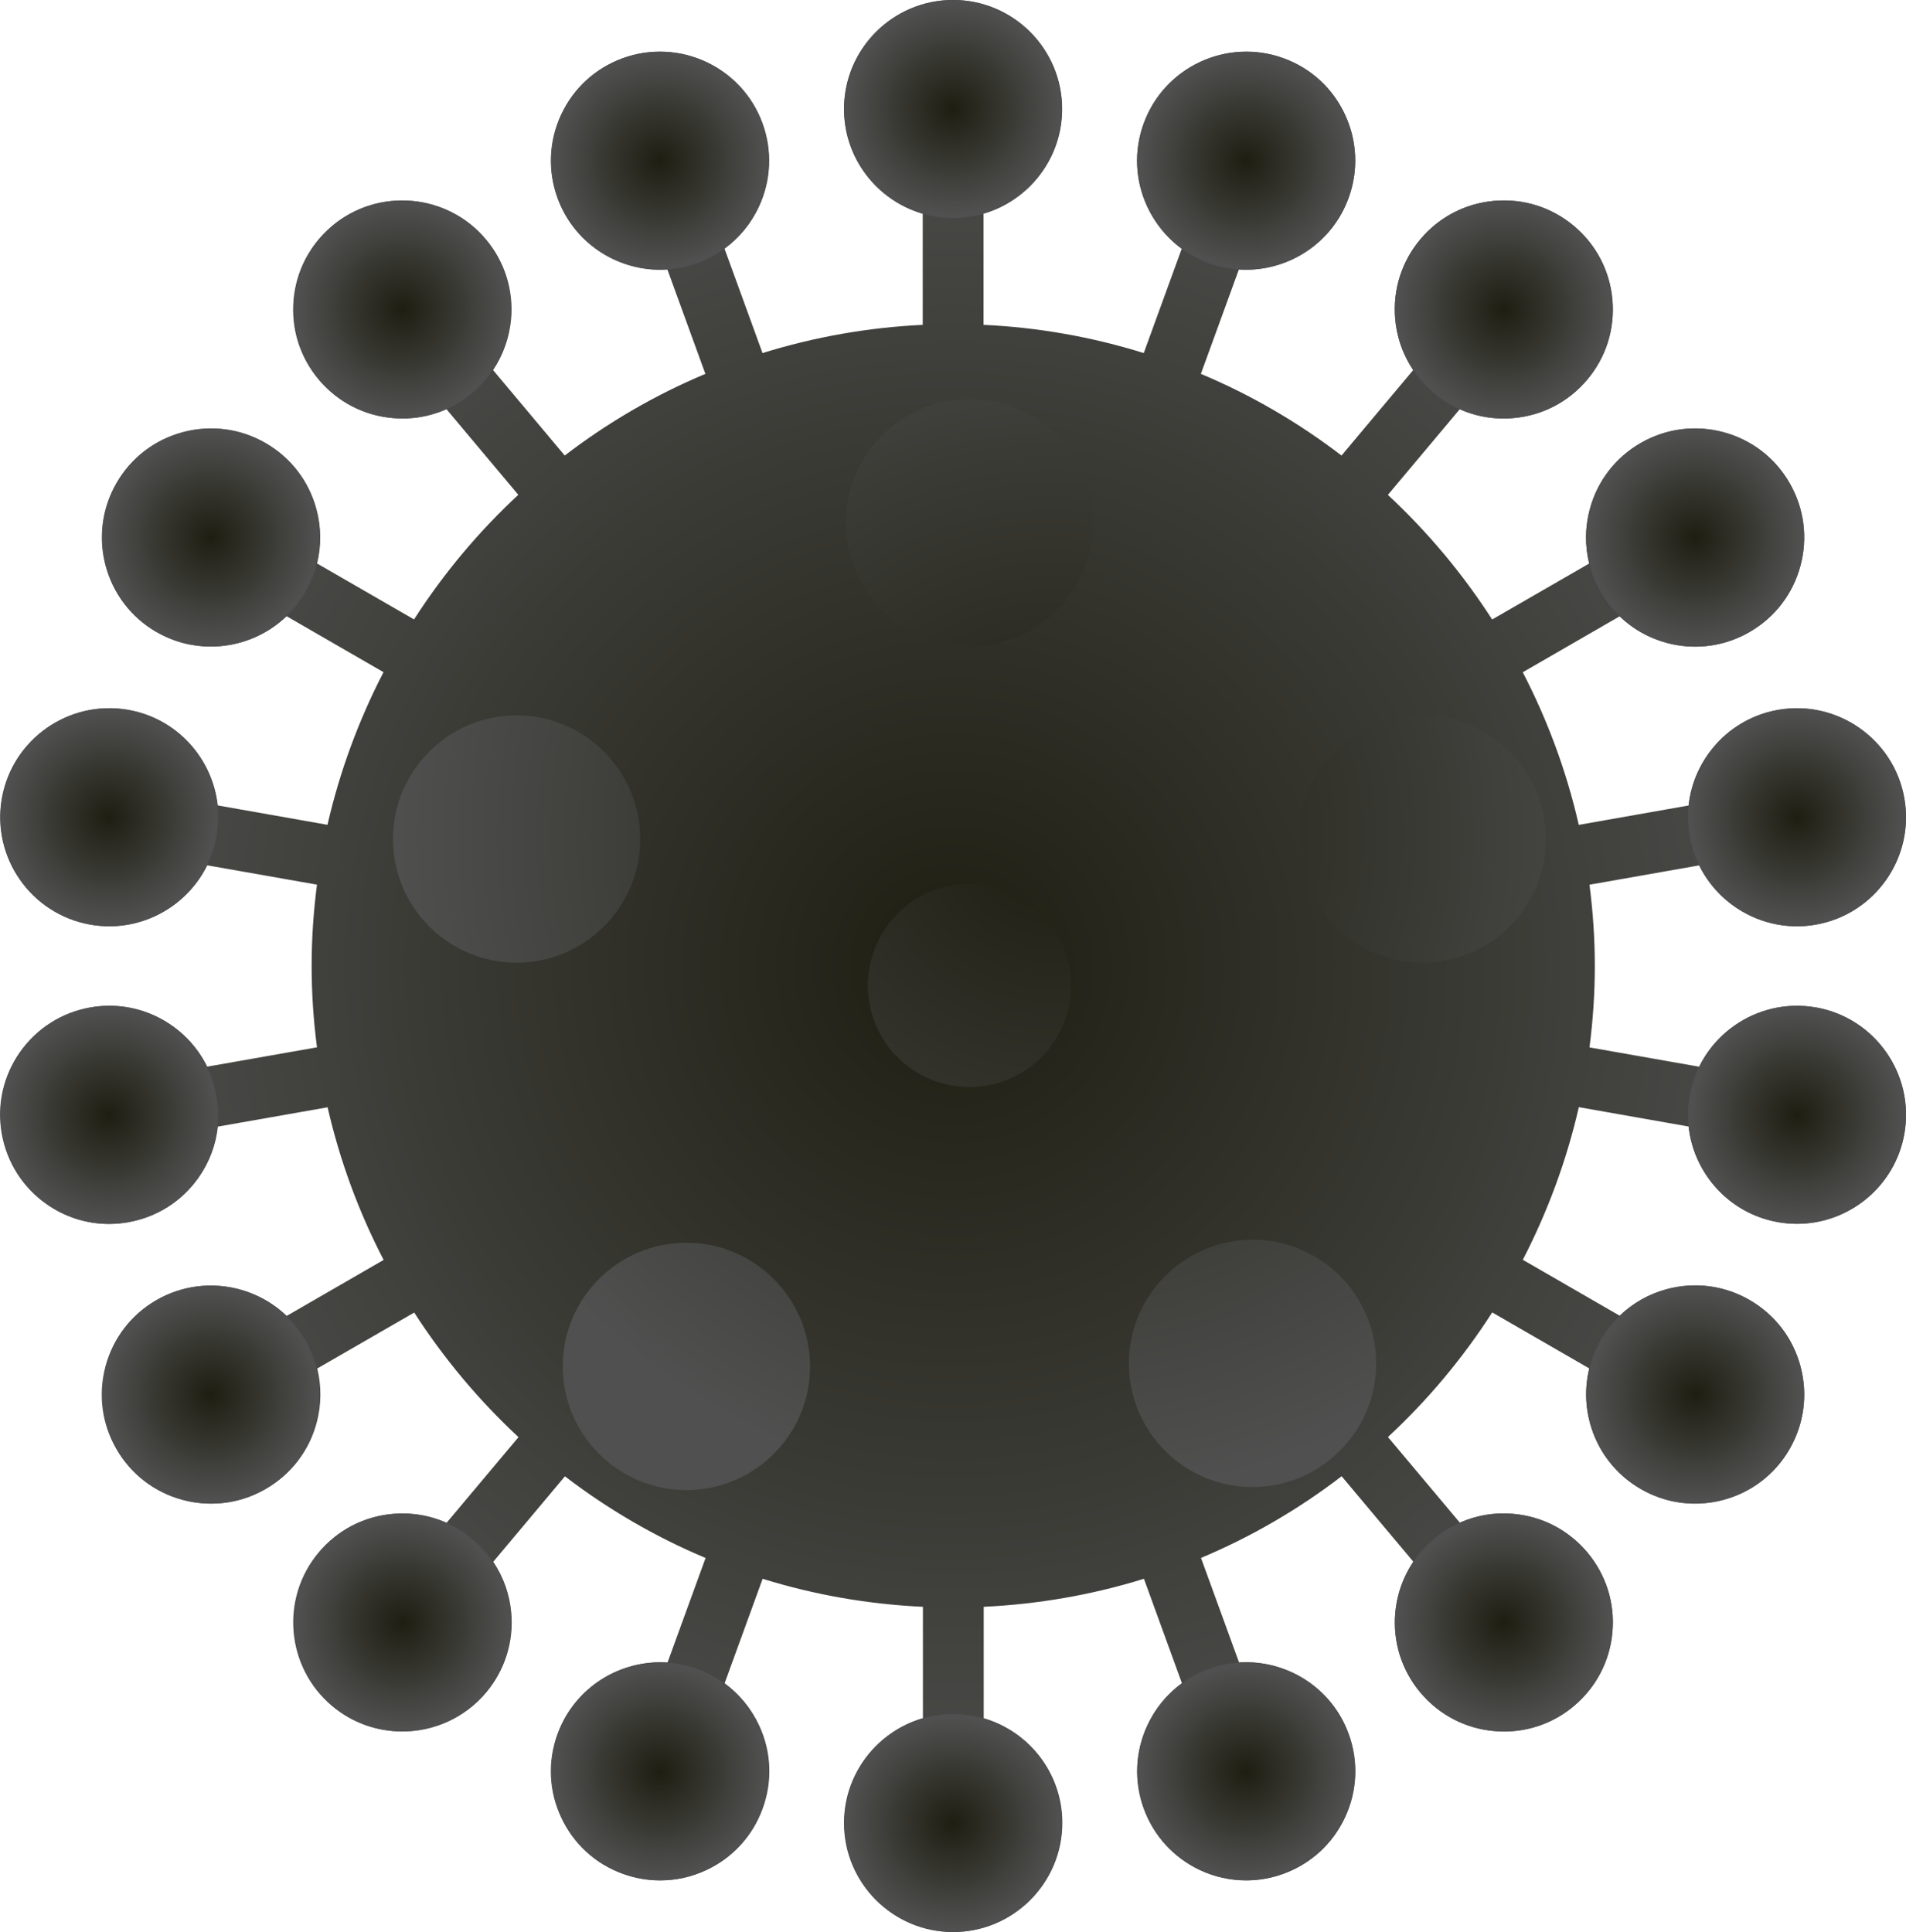 <?xml version="1.0" encoding="UTF-8"?>
<svg id="uuid-8604a9b7-a5c5-41d1-8fc6-9c8eb7cbd78d" data-name="레이어 2" xmlns="http://www.w3.org/2000/svg" xmlns:xlink="http://www.w3.org/1999/xlink" viewBox="0 0 295.96 300">
  <defs>
    <radialGradient id="uuid-e1103c7c-0c3e-4fef-904a-7b0270a22b5e" data-name="무제 그라디언트 36" cx="147.98" cy="150" fx="147.98" fy="150" r="148.99" gradientUnits="userSpaceOnUse">
      <stop offset="0" stop-color="#1e1e12"/>
      <stop offset=".97" stop-color="#505050"/>
    </radialGradient>
    <radialGradient id="uuid-7e7e3cad-b0a5-4814-a116-e5ff86cc75e4" data-name="무제 그라디언트 36" cx="147.98" cy="283.07" fx="147.98" fy="283.07" r="16.93" xlink:href="#uuid-e1103c7c-0c3e-4fef-904a-7b0270a22b5e"/>
    <radialGradient id="uuid-394f6ca8-99b1-4176-a343-7cac66202194" data-name="무제 그라디언트 36" cx="102.47" cy="24.96" fx="102.47" fy="24.96" r="16.94" xlink:href="#uuid-e1103c7c-0c3e-4fef-904a-7b0270a22b5e"/>
    <radialGradient id="uuid-3ae2868e-2619-480e-bb67-60d9efdf4455" data-name="무제 그라디언트 36" cx="193.49" cy="275.05" fx="193.49" fy="275.05" r="16.94" xlink:href="#uuid-e1103c7c-0c3e-4fef-904a-7b0270a22b5e"/>
    <radialGradient id="uuid-5eba5945-ee2f-4466-918c-e7d9ea2bd7f8" data-name="무제 그라디언트 36" cx="62.45" cy="48.07" fx="62.45" fy="48.07" r="16.93" xlink:href="#uuid-e1103c7c-0c3e-4fef-904a-7b0270a22b5e"/>
    <radialGradient id="uuid-7560eef4-75c3-4b0e-b446-5e4af33029e9" data-name="무제 그라디언트 36" cx="233.52" cy="251.94" fx="233.52" fy="251.94" r="16.93" xlink:href="#uuid-e1103c7c-0c3e-4fef-904a-7b0270a22b5e"/>
    <radialGradient id="uuid-2cbaf977-c3f5-4468-a7bc-69de2c5727ec" data-name="무제 그라디언트 36" cx="32.75" cy="83.46" fx="32.75" fy="83.46" r="16.93" xlink:href="#uuid-e1103c7c-0c3e-4fef-904a-7b0270a22b5e"/>
    <radialGradient id="uuid-e8d7f521-78a7-4b73-a8f8-9ecacf5b0531" data-name="무제 그라디언트 36" cx="263.23" cy="216.53" fx="263.23" fy="216.53" r="16.94" xlink:href="#uuid-e1103c7c-0c3e-4fef-904a-7b0270a22b5e"/>
    <radialGradient id="uuid-df509908-5e2d-422c-9837-57ae8bbff6d3" data-name="무제 그라디언트 36" cx="16.94" cy="126.89" fx="16.94" fy="126.89" r="16.93" xlink:href="#uuid-e1103c7c-0c3e-4fef-904a-7b0270a22b5e"/>
    <radialGradient id="uuid-99a70276-9e78-4c5b-8c36-476069b54ec1" data-name="무제 그라디언트 36" cx="279.03" cy="173.11" fx="279.03" fy="173.11" r="16.93" xlink:href="#uuid-e1103c7c-0c3e-4fef-904a-7b0270a22b5e"/>
    <radialGradient id="uuid-c2a3b37f-f388-4d39-ad99-1bdf2bd44b76" data-name="무제 그라디언트 36" cx="16.94" cy="173.11" fx="16.94" fy="173.11" r="16.93" xlink:href="#uuid-e1103c7c-0c3e-4fef-904a-7b0270a22b5e"/>
    <radialGradient id="uuid-373bf020-6302-449d-9105-06bc7659a4f2" data-name="무제 그라디언트 36" cx="279.03" cy="126.89" fx="279.03" fy="126.89" r="16.93" xlink:href="#uuid-e1103c7c-0c3e-4fef-904a-7b0270a22b5e"/>
    <radialGradient id="uuid-ff9e12e7-c982-4a1b-ae8c-f6e4f4707301" data-name="무제 그라디언트 36" cx="32.74" cy="216.54" fx="32.74" fy="216.54" r="16.93" xlink:href="#uuid-e1103c7c-0c3e-4fef-904a-7b0270a22b5e"/>
    <radialGradient id="uuid-da889893-51b8-436d-8ee7-120478810416" data-name="무제 그라디언트 36" cx="263.22" cy="83.46" fx="263.22" fy="83.46" r="16.94" xlink:href="#uuid-e1103c7c-0c3e-4fef-904a-7b0270a22b5e"/>
    <radialGradient id="uuid-4e83853a-a6a7-4431-bd9f-b5c3d3f00b6b" data-name="무제 그라디언트 36" cx="62.45" cy="251.93" fx="62.45" fy="251.93" r="16.93" xlink:href="#uuid-e1103c7c-0c3e-4fef-904a-7b0270a22b5e"/>
    <radialGradient id="uuid-f88aefa4-b5c1-4189-9ad0-a6de21f49b7f" data-name="무제 그라디언트 36" cx="233.52" cy="48.06" fx="233.52" fy="48.06" r="16.93" xlink:href="#uuid-e1103c7c-0c3e-4fef-904a-7b0270a22b5e"/>
    <radialGradient id="uuid-c67b5042-5248-48e4-924f-3dc588c4f401" data-name="무제 그라디언트 36" cx="102.47" cy="275.05" fx="102.47" fy="275.05" r="16.94" xlink:href="#uuid-e1103c7c-0c3e-4fef-904a-7b0270a22b5e"/>
    <radialGradient id="uuid-8e01fcd6-d48c-4673-9669-e8a5463e213a" data-name="무제 그라디언트 36" cx="193.49" cy="24.96" fx="193.49" fy="24.96" r="16.94" xlink:href="#uuid-e1103c7c-0c3e-4fef-904a-7b0270a22b5e"/>
    <radialGradient id="uuid-eda6cf00-a455-43f8-b0df-f175bbe3e01c" data-name="무제 그라디언트 36" cx="147.98" cy="16.93" fx="147.98" fy="16.93" r="16.93" xlink:href="#uuid-e1103c7c-0c3e-4fef-904a-7b0270a22b5e"/>
    <radialGradient id="uuid-65f532ef-fa10-46e6-b472-a8a46a05dde9" data-name="무제 그라디언트 36" cx="160.46" cy="127.26" fx="160.46" fy="127.26" r="106.57" xlink:href="#uuid-e1103c7c-0c3e-4fef-904a-7b0270a22b5e"/>
    <filter id="uuid-330870df-db48-4922-b226-4e9309314e8e" data-name="drop-shadow-1" filterUnits="userSpaceOnUse">
      <feOffset dx="2.55" dy="2.55"/>
      <feGaussianBlur result="uuid-b1b1ec1b-97c1-4834-8c87-16553e0a167e" stdDeviation="3.4"/>
      <feFlood flood-color="#000" flood-opacity=".75"/>
      <feComposite in2="uuid-b1b1ec1b-97c1-4834-8c87-16553e0a167e" operator="in"/>
      <feComposite in="SourceGraphic"/>
    </filter>
    <filter id="uuid-a4ff6021-c812-4534-9dad-dcee1429b84d" data-name="drop-shadow-2" filterUnits="userSpaceOnUse">
      <feOffset dx="2.55" dy="2.55"/>
      <feGaussianBlur result="uuid-bb72b6e5-9105-43fc-bf69-da87de24226d" stdDeviation="3.4"/>
      <feFlood flood-color="#000" flood-opacity=".75"/>
      <feComposite in2="uuid-bb72b6e5-9105-43fc-bf69-da87de24226d" operator="in"/>
      <feComposite in="SourceGraphic"/>
    </filter>
    <radialGradient id="uuid-298ef1a7-8aec-400e-a9f8-a2a237a75835" data-name="무제 그라디언트 36" cx="160.46" cy="127.26" fx="160.46" fy="127.26" r="106.57" xlink:href="#uuid-e1103c7c-0c3e-4fef-904a-7b0270a22b5e"/>
    <radialGradient id="uuid-bd97d2a1-2a23-4457-926e-aa4208303460" data-name="무제 그라디언트 36" cx="160.46" cy="127.26" fx="160.46" fy="127.26" r="106.57" xlink:href="#uuid-e1103c7c-0c3e-4fef-904a-7b0270a22b5e"/>
    <radialGradient id="uuid-931780d6-4a8f-43e4-b833-f44da288e500" data-name="무제 그라디언트 36" cx="160.46" cy="127.26" fx="160.46" fy="127.26" r="106.57" xlink:href="#uuid-e1103c7c-0c3e-4fef-904a-7b0270a22b5e"/>
    <radialGradient id="uuid-f4ba021d-7fff-47b2-bcd9-cd82777b2124" data-name="무제 그라디언트 36" cx="160.46" cy="127.26" fx="160.46" fy="127.26" r="106.57" xlink:href="#uuid-e1103c7c-0c3e-4fef-904a-7b0270a22b5e"/>
    <radialGradient id="uuid-74953525-bde4-4921-877e-4532867c8be8" data-name="무제 그라디언트 36" cx="160.46" cy="127.26" fx="160.46" fy="127.26" r="106.57" xlink:href="#uuid-e1103c7c-0c3e-4fef-904a-7b0270a22b5e"/>
  </defs>
  <g id="uuid-d55cc543-ab99-4d5e-93b1-deab6687bc51" data-name="레이어 1">
    <g>
      <path d="m281.97,156.43c-7.58-1.34-14.88,2.62-18.12,9.2l-17.04-3c.54-4.16.83-8.37.83-12.63s-.29-8.47-.83-12.63l17.03-3c2.82,5.72,8.71,9.46,15.18,9.46.97,0,1.96-.08,2.95-.26,9.19-1.62,15.35-10.42,13.73-19.61-1.62-9.19-10.44-15.35-19.62-13.73-7.58,1.34-13.08,7.55-13.88,14.84l-17.05,3.01c-1.89-8.28-4.83-16.24-8.7-23.7l15.04-8.68c2.03,1.96,4.53,3.38,7.33,4.13,1.46.39,2.94.58,4.41.58,2.93,0,5.83-.77,8.44-2.28,3.92-2.26,6.72-5.91,7.89-10.28,1.17-4.37.57-8.93-1.69-12.85-2.26-3.92-5.91-6.72-10.28-7.89-4.37-1.17-8.93-.57-12.85,1.69-3.92,2.26-6.72,5.91-7.89,10.28-.75,2.8-.76,5.68-.09,8.42l-15.06,8.69c-4.56-7.09-10-13.59-16.19-19.35l11.16-13.3c2.13.94,4.43,1.44,6.8,1.44.5,0,1-.02,1.51-.07,4.51-.39,8.59-2.52,11.49-5.98,2.91-3.46,4.29-7.85,3.9-12.36-.39-4.5-2.52-8.59-5.98-11.49-3.47-2.91-7.86-4.29-12.36-3.9-4.5.39-8.59,2.52-11.49,5.98-2.91,3.46-4.29,7.85-3.9,12.36.25,2.89,1.23,5.6,2.8,7.94l-11.13,13.27c-6.64-5.08-13.95-9.37-21.84-12.68l5.91-16.23c.37.02.74.05,1.1.05,6.92,0,13.43-4.27,15.93-11.14,1.55-4.25,1.35-8.85-.56-12.95-1.91-4.1-5.3-7.21-9.55-8.75-8.77-3.19-18.51,1.35-21.7,10.12-1.55,4.25-1.35,8.85.56,12.95,1.23,2.63,3.07,4.84,5.34,6.5l-5.9,16.22c-8.08-2.52-16.42-3.99-24.88-4.38v-17.27c7.04-2.05,12.21-8.55,12.21-16.25,0-9.34-7.6-16.93-16.93-16.93s-16.93,7.6-16.93,16.93c0,7.7,5.16,14.2,12.21,16.25v17.27c-8.46.4-16.8,1.87-24.88,4.38l-5.9-16.22c2.28-1.66,4.12-3.88,5.34-6.5,1.91-4.1,2.11-8.7.57-12.95-3.19-8.77-12.92-13.31-21.7-10.12-4.25,1.55-7.64,4.66-9.55,8.75-1.91,4.1-2.11,8.7-.57,12.95,2.5,6.87,9.01,11.14,15.93,11.14.37,0,.73-.02,1.1-.05l5.91,16.23c-7.89,3.31-15.21,7.6-21.84,12.68l-11.13-13.27c1.57-2.34,2.54-5.05,2.8-7.94.39-4.51-.99-8.89-3.9-12.36-6-7.15-16.7-8.09-23.85-2.09-3.46,2.91-5.59,6.99-5.98,11.49-.39,4.51.99,8.89,3.9,12.36,2.91,3.46,6.99,5.59,11.49,5.98.5.04,1.01.07,1.5.07,2.37,0,4.67-.5,6.8-1.44l11.16,13.3c-6.2,5.75-11.64,12.26-16.19,19.35l-15.06-8.69c.68-2.74.66-5.62-.09-8.42-1.17-4.37-3.97-8.02-7.89-10.28-3.92-2.26-8.48-2.86-12.85-1.69-4.37,1.17-8.02,3.97-10.28,7.89-4.67,8.08-1.89,18.46,6.2,23.13,2.66,1.54,5.57,2.27,8.44,2.27,4.32,0,8.55-1.66,11.74-4.71l15.05,8.69c-3.86,7.46-6.8,15.42-8.7,23.7l-17.04-3.01c-.8-7.29-6.3-13.51-13.88-14.84-9.19-1.62-17.99,4.54-19.61,13.73-1.62,9.19,4.54,17.99,13.73,19.61.99.17,1.97.26,2.95.26,6.47,0,12.36-3.74,15.18-9.46l17.04,3c-.54,4.16-.83,8.37-.83,12.63s.29,8.47.83,12.63l-17.04,3c-3.24-6.58-10.54-10.54-18.12-9.2-4.45.78-8.34,3.26-10.93,6.96-2.59,3.7-3.59,8.2-2.8,12.65.79,4.45,3.26,8.33,6.96,10.93,2.88,2.02,6.23,3.07,9.67,3.07.99,0,1.98-.09,2.98-.26,4.45-.78,8.34-3.26,10.93-6.96,1.66-2.37,2.66-5.08,2.96-7.88l17.04-3c1.89,8.28,4.83,16.24,8.7,23.7l-15.05,8.69c-5.3-5.07-13.51-6.29-20.17-2.45-3.92,2.26-6.72,5.91-7.89,10.28-1.17,4.37-.57,8.93,1.69,12.85,2.26,3.92,5.91,6.72,10.28,7.89,1.46.39,2.94.58,4.41.58,2.93,0,5.83-.77,8.44-2.28,3.92-2.26,6.72-5.91,7.89-10.28.75-2.8.76-5.68.09-8.42l15.06-8.69c4.56,7.09,10,13.59,16.19,19.35l-11.16,13.29c-2.58-1.14-5.41-1.63-8.31-1.38-4.51.39-8.59,2.52-11.49,5.98-6,7.15-5.06,17.85,2.09,23.85,3.17,2.66,7.03,3.95,10.87,3.95,4.83,0,9.64-2.06,12.98-6.04h0c2.91-3.47,4.29-7.85,3.9-12.36-.25-2.89-1.22-5.6-2.8-7.94l11.13-13.27c6.64,5.08,13.95,9.37,21.84,12.68l-5.91,16.23c-7.32-.48-14.4,3.86-17.03,11.09-1.55,4.25-1.35,8.85.57,12.95,1.91,4.1,5.3,7.21,9.55,8.75,1.89.69,3.85,1.03,5.8,1.03,2.44,0,4.87-.53,7.14-1.59,4.1-1.91,7.21-5.31,8.75-9.56h0c1.55-4.25,1.35-8.85-.57-12.94-1.23-2.63-3.07-4.84-5.34-6.51l5.9-16.22c8.08,2.51,16.46,3.96,24.89,4.35v17.3c-7.04,2.05-12.21,8.55-12.21,16.25,0,9.33,7.6,16.93,16.93,16.93s16.93-7.6,16.93-16.93c0-7.7-5.16-14.2-12.21-16.25v-17.3c8.43-.4,16.81-1.84,24.88-4.35l5.9,16.22c-2.28,1.66-4.12,3.88-5.34,6.51-1.91,4.1-2.11,8.7-.56,12.94,1.55,4.25,4.66,7.64,8.75,9.56,2.28,1.06,4.71,1.59,7.14,1.59,1.95,0,3.91-.34,5.8-1.03,4.25-1.55,7.64-4.66,9.55-8.76,1.91-4.1,2.11-8.7.56-12.95-2.63-7.23-9.71-11.57-17.03-11.09l-5.91-16.23c7.89-3.31,15.21-7.6,21.84-12.68l11.13,13.27c-1.57,2.34-2.54,5.05-2.8,7.94-.39,4.5.99,8.89,3.9,12.36h0c2.91,3.46,6.99,5.59,11.49,5.98.5.04,1.01.07,1.5.07,3.97,0,7.78-1.38,10.85-3.96,3.46-2.91,5.59-6.99,5.98-11.49.4-4.5-.99-8.89-3.9-12.36-2.91-3.46-6.99-5.59-11.49-5.98-2.89-.26-5.73.23-8.31,1.37l-11.16-13.29c6.2-5.75,11.64-12.26,16.19-19.35l15.07,8.7c-1.74,7.12,1.3,14.85,7.97,18.69,2.61,1.51,5.5,2.28,8.44,2.28,1.47,0,2.95-.19,4.41-.58,4.37-1.17,8.02-3.97,10.28-7.89,2.26-3.92,2.86-8.48,1.69-12.85-1.17-4.37-3.97-8.02-7.89-10.28-3.92-2.26-8.48-2.86-12.85-1.69-2.8.75-5.3,2.18-7.33,4.13l-15.04-8.68c3.86-7.46,6.8-15.42,8.7-23.7l17.05,3.01c.8,7.29,6.3,13.51,13.88,14.84.99.17,1.98.26,2.95.26,8.06,0,15.22-5.79,16.67-13.99,1.62-9.19-4.54-17.99-13.73-19.61Z" style="fill: url(#uuid-e1103c7c-0c3e-4fef-904a-7b0270a22b5e);"/>
      <path d="m147.98,266.14c-9.34,0-16.93,7.6-16.93,16.93s7.6,16.93,16.93,16.93,16.93-7.6,16.93-16.93-7.6-16.93-16.93-16.93Z" style="fill: url(#uuid-7e7e3cad-b0a5-4814-a116-e5ff86cc75e4);"/>
      <path d="m102.49,41.89c1.92,0,3.87-.33,5.77-1.02,4.25-1.55,7.64-4.66,9.55-8.75,1.91-4.1,2.11-8.7.57-12.95-3.19-8.77-12.92-13.31-21.7-10.12-4.25,1.55-7.64,4.66-9.55,8.75-1.91,4.1-2.11,8.7-.57,12.95,2.5,6.87,9.01,11.14,15.93,11.14Z" style="fill: url(#uuid-394f6ca8-99b1-4176-a343-7cac66202194);"/>
      <path d="m187.71,259.13c-4.25,1.55-7.64,4.66-9.55,8.76-1.91,4.1-2.11,8.7-.57,12.94,1.55,4.25,4.66,7.64,8.75,9.56,2.28,1.06,4.71,1.59,7.14,1.59,1.95,0,3.91-.34,5.8-1.03,4.25-1.55,7.64-4.66,9.55-8.75,1.91-4.1,2.11-8.7.56-12.95-3.19-8.77-12.93-13.31-21.7-10.12Z" style="fill: url(#uuid-3ae2868e-2619-480e-bb67-60d9efdf4455);"/>
      <path d="m51.56,35.09c-3.46,2.91-5.59,6.99-5.98,11.49-.39,4.51.99,8.89,3.9,12.36,2.91,3.46,6.99,5.59,11.49,5.98.5.04,1.01.07,1.5.07,3.97,0,7.78-1.38,10.85-3.96,3.46-2.91,5.59-6.99,5.98-11.49.39-4.51-.99-8.89-3.9-12.36-6-7.15-16.7-8.09-23.85-2.09Z" style="fill: url(#uuid-5eba5945-ee2f-4466-918c-e7d9ea2bd7f8);"/>
      <path d="m234.99,235.07c-4.51-.4-8.89.99-12.36,3.9-3.46,2.91-5.59,6.99-5.98,11.49-.39,4.5.99,8.89,3.9,12.36h0c2.91,3.46,6.99,5.59,11.49,5.98.5.04,1.01.07,1.5.07,3.97,0,7.78-1.38,10.85-3.96,3.46-2.91,5.59-6.99,5.98-11.49.4-4.5-.99-8.89-3.9-12.36-2.91-3.46-6.99-5.59-11.49-5.98Z" style="fill: url(#uuid-7560eef4-75c3-4b0e-b446-5e4af33029e9);"/>
      <path d="m24.28,98.13c2.66,1.54,5.57,2.27,8.44,2.27,5.86,0,11.56-3.04,14.69-8.46,2.26-3.92,2.86-8.48,1.69-12.85-1.17-4.37-3.97-8.02-7.89-10.28-3.92-2.26-8.48-2.86-12.85-1.69-4.37,1.17-8.02,3.97-10.28,7.89-4.67,8.08-1.89,18.46,6.2,23.13Z" style="fill: url(#uuid-2cbaf977-c3f5-4468-a7bc-69de2c5727ec);"/>
      <path d="m271.69,201.87c-3.92-2.26-8.48-2.86-12.85-1.69-4.37,1.17-8.02,3.97-10.28,7.89-4.67,8.09-1.89,18.46,6.2,23.13,2.61,1.51,5.5,2.28,8.44,2.28,1.47,0,2.95-.19,4.41-.58,4.37-1.17,8.02-3.97,10.28-7.89,2.26-3.92,2.86-8.48,1.69-12.85-1.17-4.37-3.97-8.02-7.89-10.28Z" style="fill: url(#uuid-e8d7f521-78a7-4b73-a8f8-9ecacf5b0531);"/>
      <path d="m14,143.57c.99.17,1.97.26,2.95.26,8.06,0,15.22-5.79,16.67-13.99,1.62-9.19-4.54-17.99-13.73-19.61-9.19-1.62-17.99,4.54-19.61,13.73-1.62,9.19,4.54,17.99,13.73,19.61Z" style="fill: url(#uuid-df509908-5e2d-422c-9837-57ae8bbff6d3);"/>
      <path d="m281.97,156.43c-9.19-1.62-17.99,4.54-19.61,13.73-1.62,9.19,4.54,17.99,13.73,19.61.99.17,1.98.26,2.95.26,8.06,0,15.22-5.79,16.67-13.99,1.62-9.19-4.54-17.99-13.73-19.61Z" style="fill: url(#uuid-99a70276-9e78-4c5b-8c36-476069b54ec1);"/>
      <path d="m19.87,189.78c4.45-.78,8.34-3.26,10.93-6.96,2.59-3.7,3.59-8.2,2.81-12.65-1.62-9.19-10.42-15.36-19.61-13.73-4.45.78-8.34,3.26-10.93,6.96-2.59,3.7-3.59,8.2-2.8,12.65.79,4.45,3.26,8.33,6.96,10.93,2.88,2.02,6.23,3.07,9.67,3.07.99,0,1.98-.09,2.98-.26Z" style="fill: url(#uuid-c2a3b37f-f388-4d39-ad99-1bdf2bd44b76);"/>
      <path d="m276.09,110.22c-9.19,1.62-15.35,10.42-13.73,19.61,1.45,8.2,8.61,13.99,16.67,13.99.97,0,1.96-.08,2.95-.26,9.19-1.62,15.35-10.42,13.73-19.61-1.62-9.19-10.44-15.35-19.62-13.73Z" style="fill: url(#uuid-373bf020-6302-449d-9105-06bc7659a4f2);"/>
      <path d="m47.4,208.07c-4.67-8.08-15.04-10.86-23.13-6.2-3.92,2.26-6.72,5.91-7.89,10.28-1.17,4.37-.57,8.93,1.69,12.85,2.26,3.92,5.91,6.72,10.28,7.89,1.46.39,2.94.58,4.41.58,2.93,0,5.83-.77,8.44-2.28,3.92-2.26,6.72-5.91,7.89-10.28,1.17-4.37.57-8.93-1.69-12.85Z" style="fill: url(#uuid-ff9e12e7-c982-4a1b-ae8c-f6e4f4707301);"/>
      <path d="m248.56,91.93c2.26,3.92,5.91,6.72,10.28,7.89,1.46.39,2.94.58,4.41.58,2.93,0,5.83-.77,8.44-2.28,3.92-2.26,6.72-5.91,7.89-10.28,1.17-4.37.57-8.93-1.69-12.85-2.26-3.92-5.91-6.72-10.28-7.89-4.37-1.17-8.93-.57-12.85,1.69-3.92,2.26-6.72,5.91-7.89,10.28-1.17,4.37-.57,8.93,1.69,12.85Z" style="fill: url(#uuid-da889893-51b8-436d-8ee7-120478810416);"/>
      <path d="m73.33,238.97c-3.46-2.91-7.85-4.29-12.36-3.9-4.51.39-8.59,2.52-11.49,5.98-6,7.15-5.06,17.85,2.09,23.85,3.17,2.66,7.03,3.95,10.87,3.95,4.83,0,9.64-2.06,12.98-6.04h0c2.91-3.47,4.29-7.85,3.9-12.36-.39-4.5-2.52-8.59-5.98-11.49Z" style="fill: url(#uuid-4e83853a-a6a7-4431-bd9f-b5c3d3f00b6b);"/>
      <path d="m222.63,61.03c3.08,2.58,6.88,3.96,10.85,3.96.5,0,1-.02,1.51-.07,4.51-.39,8.59-2.52,11.49-5.98,2.91-3.46,4.29-7.85,3.9-12.36-.39-4.5-2.52-8.59-5.98-11.49-3.47-2.91-7.86-4.29-12.36-3.9-4.5.39-8.59,2.52-11.49,5.98-2.91,3.46-4.29,7.85-3.9,12.36.39,4.5,2.52,8.59,5.98,11.49Z" style="fill: url(#uuid-f88aefa4-b5c1-4189-9ad0-a6de21f49b7f);"/>
      <path d="m108.26,259.13c-8.77-3.19-18.51,1.35-21.7,10.12-1.55,4.25-1.35,8.85.57,12.95,1.91,4.1,5.3,7.21,9.55,8.75,1.89.69,3.85,1.03,5.8,1.03,2.44,0,4.87-.53,7.14-1.59,4.1-1.91,7.21-5.31,8.75-9.56h0c1.55-4.25,1.35-8.85-.57-12.94-1.91-4.1-5.3-7.21-9.55-8.76Z" style="fill: url(#uuid-c67b5042-5248-48e4-924f-3dc588c4f401);"/>
      <path d="m187.7,40.87c1.91.69,3.85,1.02,5.77,1.02,6.92,0,13.43-4.27,15.93-11.14,1.55-4.25,1.35-8.85-.56-12.95-1.91-4.1-5.3-7.21-9.55-8.75-8.77-3.19-18.51,1.35-21.7,10.12-1.55,4.25-1.35,8.85.57,12.95,1.91,4.1,5.3,7.21,9.55,8.75Z" style="fill: url(#uuid-8e01fcd6-d48c-4673-9669-e8a5463e213a);"/>
      <path d="m147.98,0c-9.34,0-16.93,7.6-16.93,16.93s7.6,16.93,16.93,16.93,16.93-7.6,16.93-16.93S157.32,0,147.98,0Z" style="fill: url(#uuid-eda6cf00-a455-43f8-b0df-f175bbe3e01c);"/>
      <path d="m132.21,150.47c0,8.71,7.06,15.77,15.77,15.77s15.77-7.06,15.77-15.77-7.06-15.77-15.77-15.77-15.77,7.06-15.77,15.77Z" style="fill: url(#uuid-65f532ef-fa10-46e6-b472-a8a46a05dde9); filter: url(#uuid-330870df-db48-4922-b226-4e9309314e8e);"/>
      <g style="fill: none; filter: url(#uuid-a4ff6021-c812-4534-9dad-dcee1429b84d);">
        <path d="m147.98,59.42c-10.59,0-19.2,8.62-19.2,19.2s8.62,19.2,19.2,19.2,19.2-8.62,19.2-19.2-8.62-19.2-19.2-19.2Z" style="fill: url(#uuid-298ef1a7-8aec-400e-a9f8-a2a237a75835);"/>
        <path d="m104.03,190.41c-10.59,0-19.2,8.62-19.2,19.21s8.62,19.2,19.2,19.2,19.2-8.61,19.2-19.2-8.62-19.21-19.2-19.21Z" style="fill: url(#uuid-bd97d2a1-2a23-4457-926e-aa4208303460);"/>
        <path d="m191.94,189.94c-10.59,0-19.2,8.62-19.2,19.21s8.62,19.2,19.2,19.2,19.2-8.61,19.2-19.2-8.62-19.21-19.2-19.21Z" style="fill: url(#uuid-931780d6-4a8f-43e4-b833-f44da288e500);"/>
        <path d="m96.87,127.73c0-10.59-8.62-19.2-19.2-19.2s-19.2,8.62-19.2,19.2,8.62,19.2,19.2,19.2,19.2-8.62,19.2-19.2Z" style="fill: url(#uuid-f4ba021d-7fff-47b2-bcd9-cd82777b2124);"/>
        <path d="m218.3,108.52c-10.59,0-19.2,8.62-19.2,19.2s8.62,19.2,19.2,19.2,19.2-8.62,19.2-19.2-8.62-19.2-19.2-19.2Z" style="fill: url(#uuid-74953525-bde4-4921-877e-4532867c8be8);"/>
      </g>
    </g>
  </g>
</svg>